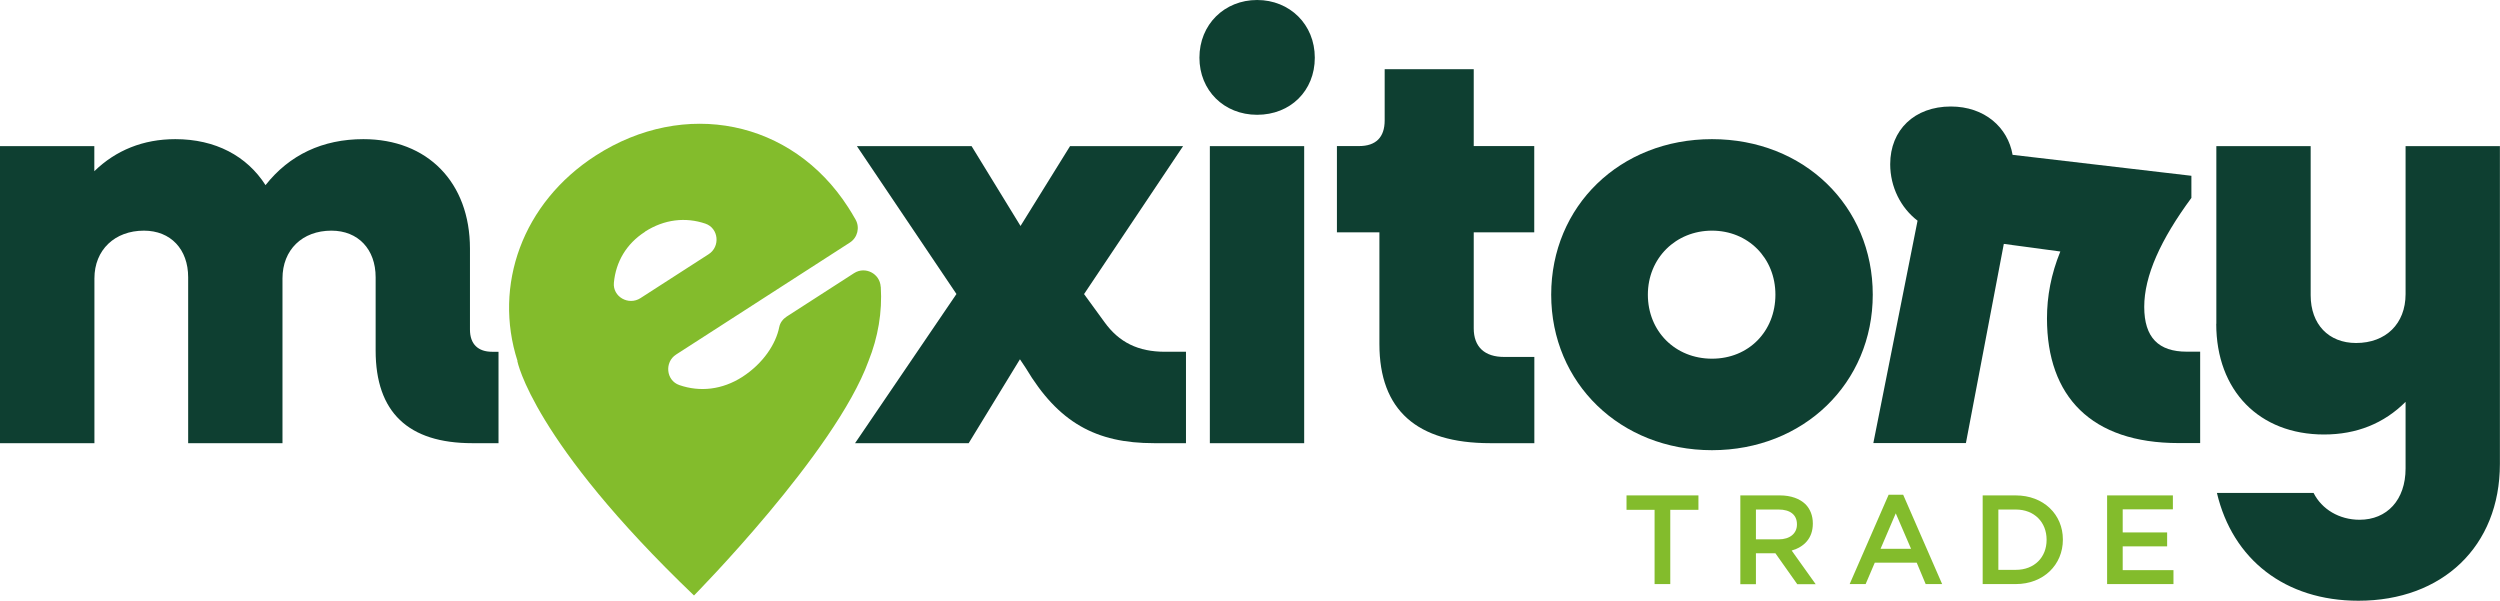 <?xml version="1.0" encoding="UTF-8"?><svg id="Capa_2" xmlns="http://www.w3.org/2000/svg" viewBox="0 0 256.56 61.65"><defs><style>.cls-1{fill:#0e3f31;}.cls-2{fill:#83bc2c;}</style></defs><g id="Capa_1-2"><path class="cls-1" d="M0,15h9.68v2.57c2.21-2.15,5.02-3.29,8.31-3.29,4.12,0,7.35,1.73,9.26,4.72,2.45-3.11,5.86-4.72,10.04-4.72,6.57,0,10.94,4.42,10.94,11.24v8.31c0,1.49.84,2.27,2.27,2.27h.66v9.38h-2.69c-6.57,0-9.92-3.17-9.92-9.5v-7.53c0-2.87-1.79-4.78-4.54-4.78-2.99,0-5.02,1.97-5.02,4.9v16.91h-9.68v-17.03c0-2.87-1.79-4.78-4.54-4.78-2.99,0-5.08,1.97-5.08,4.9v16.91H0V15Z"/><path class="cls-1" d="M98.16,30.18l-10.22-15.18h11.77l5.02,8.19,5.08-8.19h11.6l-10.16,15.18,2.09,2.87c1.5,2.09,3.47,3.05,6.22,3.05h2.15v9.38h-3.29c-5.92,0-9.8-2.09-13.15-7.71l-.6-.9-5.26,8.61h-11.66l10.4-15.3Z"/><path class="cls-1" d="M123.09,5.92c0-3.41,2.57-5.92,5.92-5.92s5.92,2.51,5.92,5.92-2.51,5.86-5.92,5.86-5.92-2.51-5.92-5.86ZM124.16,15h9.68v30.48h-9.68V15Z"/><path class="cls-1" d="M141.56,35.32v-11.48h-4.36v-8.85h2.27c1.73,0,2.63-.9,2.63-2.63v-5.26h9.14v7.89h6.21v8.85h-6.21v9.86c0,1.91,1.13,2.93,3.11,2.93h3.11v8.85h-4.54c-7.53,0-11.36-3.41-11.36-10.16Z"/><path class="cls-1" d="M159.19,30.24c0-9.08,7.05-15.96,16.5-15.96s16.5,6.87,16.5,15.96-7.11,15.96-16.5,15.96-16.5-6.87-16.5-15.96ZM182.2,30.24c0-3.77-2.81-6.57-6.51-6.57s-6.58,2.81-6.58,6.57,2.81,6.57,6.58,6.57,6.51-2.81,6.51-6.57Z"/><path class="cls-1" d="M196.79,22.65c-1.73-1.32-2.81-3.47-2.81-5.8,0-3.53,2.51-5.92,6.22-5.92,3.47,0,5.86,2.15,6.34,4.96l18.35,2.15v2.27c-3.17,4.3-4.84,8.01-4.84,11.18s1.49,4.6,4.36,4.6h1.38v9.38h-2.21c-8.96,0-13.51-4.78-13.51-12.79,0-2.27.42-4.54,1.37-6.87l-5.8-.78-3.89,20.44h-9.5l4.54-22.83Z"/><path class="cls-1" d="M227.45,33.23V15h9.68v15.3c0,2.99,1.85,4.9,4.66,4.9,3.05,0,5.08-1.97,5.08-5.02v-15.18h9.68v32.6c0,8.49-5.92,14.05-14.52,14.05-7.53,0-12.91-4.24-14.52-11.06h9.92c.84,1.67,2.63,2.75,4.72,2.75,2.81,0,4.72-2.03,4.72-5.26v-6.84c-2.21,2.21-5.02,3.35-8.37,3.35-6.63,0-11.06-4.48-11.06-11.36Z"/><path class="cls-2" d="M169.81,52.32h-2.89v-1.48h7.38v1.48h-2.89v7.62h-1.61v-7.62Z"/><path class="cls-2" d="M178.6,50.84h4.06c1.14,0,2.04.34,2.63.91.48.49.75,1.17.75,1.96v.03c0,1.5-.9,2.39-2.17,2.76l2.46,3.45h-1.89l-2.24-3.17h-2v3.17h-1.6v-9.1ZM182.54,55.35c1.14,0,1.87-.6,1.87-1.52v-.03c0-.97-.7-1.51-1.88-1.51h-2.33v3.06h2.34Z"/><path class="cls-2" d="M193.83,50.77h1.48l4,9.17h-1.69l-.92-2.2h-4.3l-.94,2.2h-1.64l4-9.17ZM196.12,56.32l-1.57-3.64-1.56,3.64h3.13Z"/><path class="cls-2" d="M203.47,50.84h3.39c2.86,0,4.84,1.96,4.84,4.52v.03c0,2.56-1.98,4.55-4.84,4.55h-3.39v-9.1ZM206.87,58.48c1.91,0,3.16-1.29,3.16-3.07v-.03c0-1.78-1.25-3.09-3.16-3.09h-1.79v6.19h1.79Z"/><path class="cls-2" d="M216.24,50.84h6.75v1.43h-5.15v2.37h4.56v1.43h-4.56v2.44h5.21v1.43h-6.81v-9.1Z"/><path class="cls-2" d="M90.38,29.43c-.08-1.36-1.59-2.13-2.73-1.4l-6.92,4.46c-.38.25-.67.62-.76,1.07-.34,1.73-1.64,3.73-3.79,5.12-2.06,1.32-4.34,1.57-6.46.84-1.37-.47-1.55-2.36-.33-3.14l17.83-11.49c.79-.51,1.04-1.55.58-2.36-.26-.46-.53-.91-.76-1.26-5.78-8.98-16.8-11.16-25.9-5.31-7.55,4.86-10.53,13.34-8.03,21.09h-.02s1.54,8.18,18.13,24.06c0,0,14.5-14.67,17.91-24.06h0c.98-2.44,1.42-5.03,1.26-7.61ZM66.18,23.78c1.99-1.28,4.17-1.52,6.21-.83,1.37.47,1.55,2.36.33,3.14l-7,4.51c-1.22.78-2.86-.15-2.72-1.59.2-2.13,1.27-3.99,3.19-5.22Z"/></g></svg>